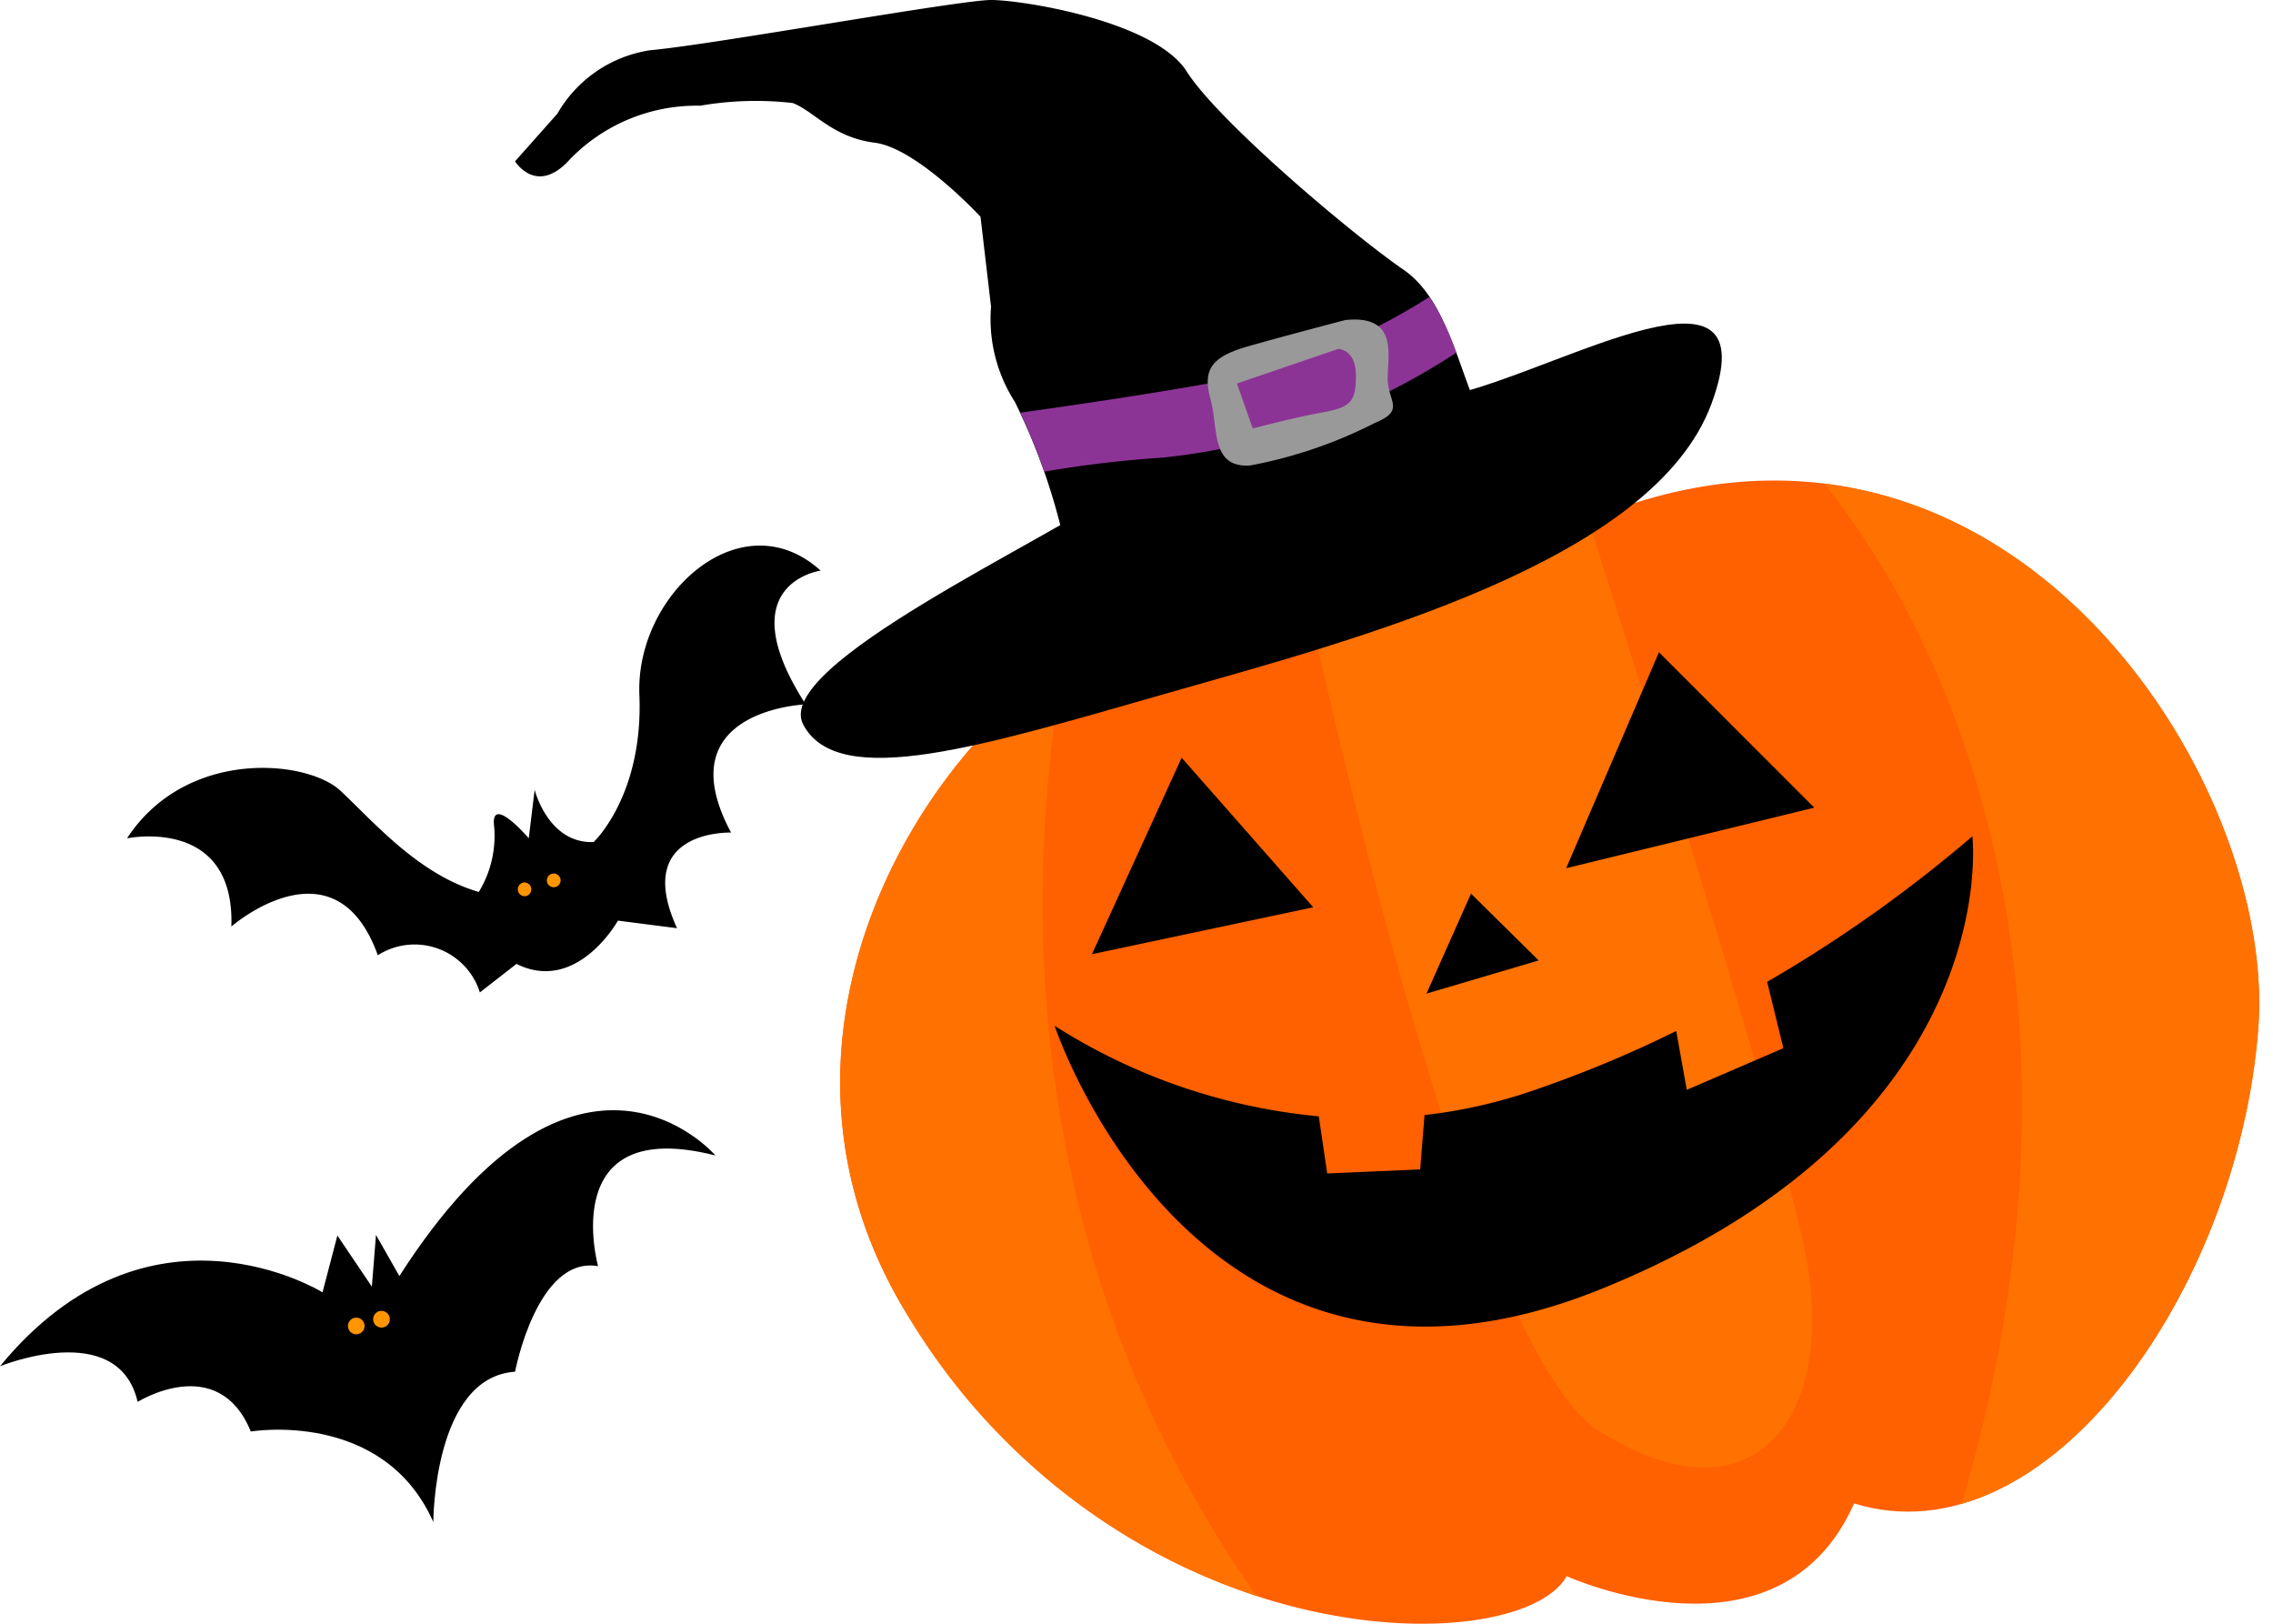 <svg xmlns="http://www.w3.org/2000/svg" xmlns:xlink="http://www.w3.org/1999/xlink" width="84" height="60" viewBox="0 0 84 60">
  <defs>
    <clipPath id="clip-gnav-h-icon">
      <rect width="84" height="60"/>
    </clipPath>
  </defs>
  <g id="gnav-h-icon" clip-path="url(#clip-gnav-h-icon)">
    <g id="グループ_6530" data-name="グループ 6530" transform="translate(31.049 7.528)">
      <g id="グループ_6391" data-name="グループ 6391" transform="translate(7.031 0)">
        <g id="グループ_6390" data-name="グループ 6390">
          <path id="パス_20270" data-name="パス 20270" d="M134.017,394.367l-.169-.476c-.059-.15-.094-.358-.191-.564s-.2-.423-.312-.663l-.449-.8c-.179-.278-.4-.563-.6-.876a13.811,13.811,0,0,0-1.724-1.821,14.4,14.4,0,0,0-2.359-1.659,6.316,6.316,0,0,0-2.924-.976,3.275,3.275,0,0,0-1.614.436,1.948,1.948,0,0,0-.936,1.311,2.884,2.884,0,0,0,1.65,2.841,3.178,3.178,0,0,0,1.55.417,2.37,2.37,0,0,0,1.287-.356c.1-.046.179-.133.271-.189l.127-.115.064-.056.032-.028c.06-.054-.071.067-.054.049l.01-.012.021-.023.167-.182.083-.091.011-.04c.017-.045.047-.088.076-.177a1.67,1.67,0,0,0,.033-1.044,7.882,7.882,0,0,0-1.359-2.573,15.766,15.766,0,0,0-2-2.208,17.8,17.8,0,0,0-2.013-1.638,15.467,15.467,0,0,0-1.741-1.062,12.984,12.984,0,0,0-1.225-.561l-.459-.174-.01,0a.135.135,0,0,1-.079-.175.137.137,0,0,1,.11-.087s.177-.02.509-.062a7.646,7.646,0,0,1,1.459.037,11.747,11.747,0,0,1,4.894,1.84,13.239,13.239,0,0,1,2.726,2.328,7.657,7.657,0,0,1,1.917,3.889,4.156,4.156,0,0,1-.484,2.712,3.51,3.51,0,0,1-.466.64l-.139.155-.094.083-.186.163-.113.1-.067.047-.133.094-.271.182a4.513,4.513,0,0,1-.6.3,4.387,4.387,0,0,1-1.313.329,4.586,4.586,0,0,1-1.321-.125,4.918,4.918,0,0,1-2.115-1.229,5.531,5.531,0,0,1-1.287-1.9,3.84,3.84,0,0,1-.263-2.251,3.458,3.458,0,0,1,1.186-1.925,5.733,5.733,0,0,1,1.914-1.062,6.117,6.117,0,0,1,4.177.265,8.908,8.908,0,0,1,2.941,2.161,9.434,9.434,0,0,1,1.666,2.545,7.987,7.987,0,0,1,.6,2.261c.015.34.033.632.027.882a4.417,4.417,0,0,1-.081.6c-.064.322-.1.494-.1.494a.137.137,0,0,1-.162.108A.133.133,0,0,1,134.017,394.367Z" transform="translate(-119.173 -380.714)" fill="#f60"/>
          <path id="パス_20271" data-name="パス 20271" d="M134.178,394.413c.03-5.191-6.53-10.416-10.457-7.973s1.276,8.373,4.831,5.35-3.446-10.344-9.241-10.805" transform="translate(-119.201 -380.77)" fill="none" stroke="#f60" stroke-linecap="round" stroke-linejoin="round" stroke-width="2.61"/>
        </g>
      </g>
      <path id="パス_20272" data-name="パス 20272" d="M135.984,396s-5.213-2.193-10.72,2.387c-7.3-1.507-20.39,13.029-12.508,25.982s22.66,12.87,24.405,9.72c0,0,7.849,3.576,10.622-2.688,7.061,2.182,14.18-7.788,14.935-17.536S152.243,387.363,135.984,396Z" transform="translate(-110.313 -383.375)" fill="#ff6000"/>
      <g id="グループ_6392" data-name="グループ 6392" transform="translate(0 10.343)">
        <path id="パス_20273" data-name="パス 20273" d="M172.176,413.895c.576-7.418-5.8-18.9-16.044-20.147,5.988,7.476,10.053,20.914,5.078,37.7C166.769,429.85,171.563,421.8,172.176,413.895Z" transform="translate(-119.77 -393.748)" fill="#ff7100" style="mix-blend-mode: screen;isolation: isolate"/>
        <path id="パス_20274" data-name="パス 20274" d="M142.8,429.118c5.672,3.558,8.7-.473,7.662-6.3-.709-4.015-5.284-18.634-8.072-27.368-.651.27-1.309.579-1.978.935a10.424,10.424,0,0,0-8.651.955C133.917,407.205,138.6,426.488,142.8,429.118Z" transform="translate(-114.74 -394.098)" fill="#ff7100" style="mix-blend-mode: screen;isolation: isolate"/>
        <path id="パス_20275" data-name="パス 20275" d="M118.582,402.1c-6.175,4.3-11.574,14.578-5.826,24.02a23.742,23.742,0,0,0,12.954,10.456C116.484,423.515,117.276,409.4,118.582,402.1Z" transform="translate(-110.313 -395.473)" fill="#ff7100" style="mix-blend-mode: screen;isolation: isolate"/>
      </g>
      <path id="パス_20276" data-name="パス 20276" d="M120.3,417.172a21.964,21.964,0,0,0,9.761,3.345l.312,2.112,3.435-.15.162-2.008a18.8,18.8,0,0,0,3.747-.818,43.946,43.946,0,0,0,5.554-2.289l.39,2.175L147.231,418l-.6-2.451a50.813,50.813,0,0,0,7.585-5.38s1.257,10.663-13.72,16.73S120.3,417.172,120.3,417.172Z" transform="translate(-112.374 -386.795)"/>
      <path id="パス_20277" data-name="パス 20277" d="M147.55,401.6l5.738,5.741-9.167,2.237Z" transform="translate(-117.291 -385.025)"/>
      <path id="パス_20278" data-name="パス 20278" d="M139.262,412.838l2.5,2.469-4.145,1.225Z" transform="translate(-115.949 -387.345)"/>
      <path id="パス_20279" data-name="パス 20279" d="M125.353,406.51l4.862,5.526-8.177,1.733Z" transform="translate(-112.733 -386.039)"/>
    </g>
    <g id="グループ_6531" data-name="グループ 6531" transform="translate(19.034 0)">
      <path id="パス_20280" data-name="パス 20280" d="M132.66,388.9c4.059-.99,11.628-5.523,9.479.343s-13.241,8.746-20.082,10.7-12.178,3.629-13.486,1.174c-1.175-2.2,9.137-6.84,11.971-8.894S128.653,389.877,132.66,388.9Z" transform="translate(-97.919 -374.338)"/>
      <path id="パス_20281" data-name="パス 20281" d="M131.329,387.452c-1.171-1.663-1.463-4.984-3.32-6.256s-6.841-5.473-8.015-7.328-6.059-2.64-7.231-2.64-10.359,1.662-12.607,1.857a4.779,4.779,0,0,0-3.42,2.345l-1.563,1.759s.807,1.313,2.052-.1a6.525,6.525,0,0,1,4.788-1.955,12.093,12.093,0,0,1,3.42-.1c.782.293,1.467,1.271,3.031,1.467s3.91,2.736,3.91,2.736l.39,3.323a5.657,5.657,0,0,0,.88,3.518,22.943,22.943,0,0,1,1.759,4.885l1.858,3.226Z" transform="translate(-95.173 -371.228)"/>
      <path id="パス_20282" data-name="パス 20282" d="M133.823,385.051a9.924,9.924,0,0,1,.99,2.061,24.289,24.289,0,0,1-10.842,3.878,41.662,41.662,0,0,0-4.388.52,20.132,20.132,0,0,0-.886-2.178c2.224-.313,6.553-.947,8.4-1.373A23.061,23.061,0,0,0,133.823,385.051Z" transform="translate(-100.029 -374.081)" fill="#8c3496"/>
      <path id="パス_20283" data-name="パス 20283" d="M127.533,389.055c.294,1.076,0,2.542,1.465,2.444a17.021,17.021,0,0,0,4.592-1.563c1.174-.489.489-.782.489-1.662s.391-2.345-1.562-2.15c0,0-2.25.587-3.616.978S127.239,387.981,127.533,389.055Zm.976-.584,3.745-1.28s.652.007.652.986-.194,1.173-1.27,1.369-2.542.586-2.542.586Z" transform="translate(-101.831 -374.299)" fill="#999"/>
    </g>
    <g id="グループ_6532" data-name="グループ 6532" transform="translate(4.001 29.174) rotate(-21)">
      <path id="パス_20193" data-name="パス 20193" d="M11.774,11.422c1.69,1.841,4.074-.149,4.074-.149l1.938,1.044c-.248-4.023,3.131-2.583,3.131-2.583C20.271,4.617,25.19,6.3,25.19,6.3,24.1,1.089,27.477,1.883,27.477,1.883c-1.791-3.527-6.71-1.639-7.9,1.887s-3.527,4.471-3.527,4.471c-1.592-.545-1.343-2.584-1.343-2.584l-.845,1.593s-.745-2.089-1.043-.846a3.99,3.99,0,0,1-1.391,2.037C9.589,7.049,8.743,4.665,8,3.127S3.23-.4,0,1.933c0,0,4.025.646,2.433,4.423,0,0,4.772-1.738,4.672,2.931a2.528,2.528,0,0,1,3.029,2.634Z" transform="translate(0 0)"/>
      <path id="パス_20194" data-name="パス 20194" d="M.166.494A.255.255,0,0,1,.34.015.255.255,0,0,1,.491.34.252.252,0,0,1,.166.494Z" transform="translate(12.784 8.701)" fill="#ff9500"/>
      <path id="パス_20195" data-name="パス 20195" d="M.167.491A.251.251,0,0,1,.016.166.255.255,0,0,1,.341.015.257.257,0,0,1,.493.34.254.254,0,0,1,.167.491Z" transform="translate(13.912 8.781)" fill="#ff9500"/>
    </g>
    <g id="グループ_6533" data-name="グループ 6533" transform="translate(0 41.024)">
      <path id="パス_20190" data-name="パス 20190" d="M95.957,261.177l-.864-1.519-.153,1.91-1.274-1.888-.549,2.1s-6.4-3.985-11.919,2.73c0,0,4.366-1.786,5.087,1.317,0,0,2.973-1.861,4.182,1.095,0,0,4.892-.83,6.745,3.344,0,0,0-5.35,3.021-5.554,0,0,.809-4.29,3.067-3.9,0,0-1.557-5.591,4.337-4.09C107.637,256.718,102.588,250.829,95.957,261.177Z" transform="translate(-81.198 -255.049)"/>
      <path id="パス_20191" data-name="パス 20191" d="M102.475,268.209a.307.307,0,1,1,.432-.036A.306.306,0,0,1,102.475,268.209Z" transform="translate(-89.507 -260.002)" fill="#ff9500"/>
      <path id="パス_20192" data-name="パス 20192" d="M104.011,267.8a.308.308,0,1,1,.434-.037A.307.307,0,0,1,104.011,267.8Z" transform="translate(-90.111 -259.841)" fill="#ff9500"/>
    </g>
  </g>
</svg>
